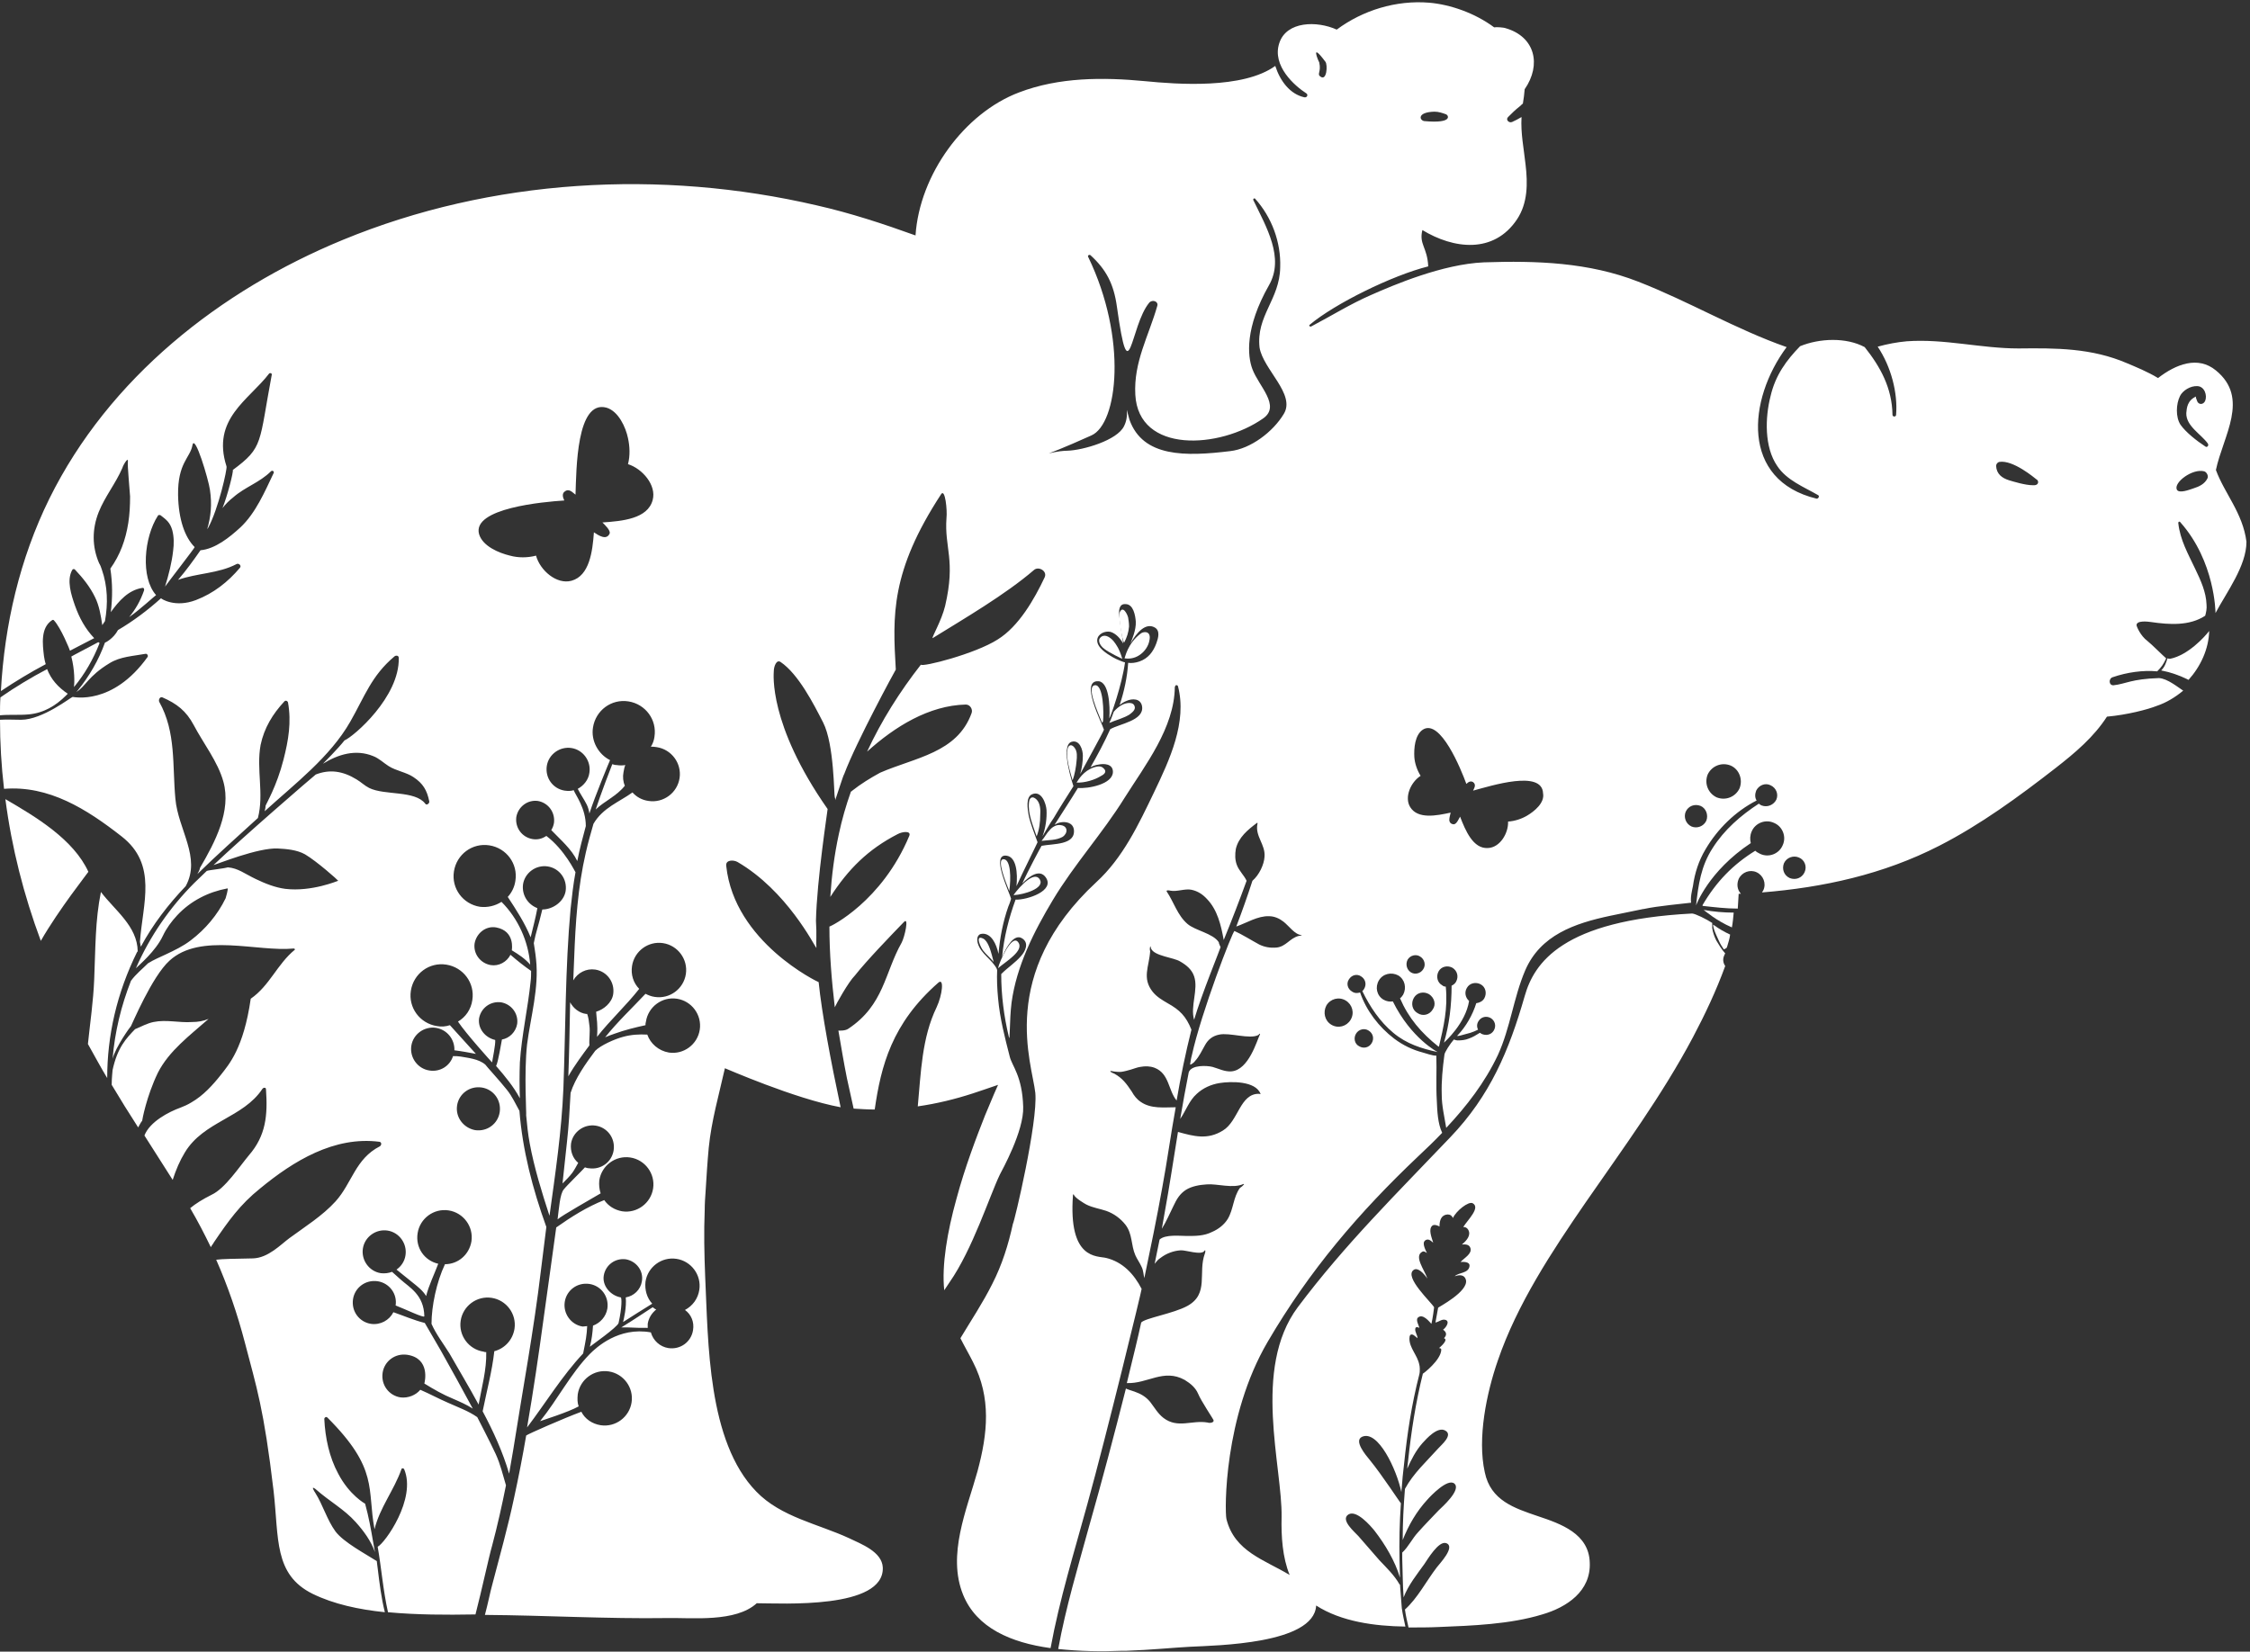 <?xml version="1.0" encoding="UTF-8" standalone="no"?><svg xmlns="http://www.w3.org/2000/svg" xmlns:xlink="http://www.w3.org/1999/xlink" fill="#000000" height="368.3" preserveAspectRatio="xMidYMid meet" version="1" viewBox="0.0 -0.4 501.6 368.3" width="501.6" zoomAndPan="magnify"><rect x="0.0" y="-0.4" width="501.6" height="368.3" fill="#333333" stroke="none"/><g fill="#ffffff" id="change1_1"><path d="M219.2,208.9c-2-1-0.5,2.1,0,2.7c0.7,0.9,1.6,1.6,2.3,2.5c-0.1-0.6-0.3-1.1-0.4-1.6 C220.8,211.4,220.2,209.4,219.2,208.9z" fill="inherit"/><path d="M22.2,143c-0.1-0.1-0.2-0.2-0.3-0.2c-1.7,0.9-3.4,1.8-5.1,2.7c-0.3,0.2-0.6,0.3-0.9,0.5 c0.8,3.1,0.7,5.8,0.6,6.8C18.9,149.9,20.8,146.6,22.2,143z" fill="inherit"/><path d="M139.4,170.2c-0.6,0.1-1.3,0.1-1.9,0c-0.4,0-0.7-0.1-1-0.2c-0.1,0.2-2.7,7-3.7,10.1 c2-1.9,4.7-3,6.5-5.3c-0.4-0.9-0.5-2-0.3-3C139.1,171.2,139.2,170.7,139.4,170.2z" fill="inherit"/><path d="M131.4,228.3c-0.1-0.9-0.2-1.8-0.5-2.6c-0.1,0-0.1,0-0.2,0c-1.6-0.2-2.9-1.3-3.6-2.6 c-0.1,5.5-0.2,11-0.4,16.5c1.4-2.5,3.3-5,4.7-6.9v0C131.3,231.1,131.6,229.7,131.4,228.3z" fill="inherit"/><path d="M144.4,295.7c0-0.3,0-0.6,0-0.9c0.2-1.3,0.9-2.4,1.9-3.2c-0.3-0.1-0.5-0.3-0.8-0.5 c-1.5,1-3.1,2-4.6,3c-0.8,0.5-1.6,1-2.4,1.5c0.5,0,1,0,1.5,0C141.7,295.7,143.1,295.7,144.4,295.7z" fill="inherit"/><path d="M386.1,206.4c0.2-1.1,0.3-2.2,0.4-3.3c-2.2,0-4.5-0.2-6.7-0.6C380.1,202.7,382.6,204.9,386.1,206.4z" fill="inherit"/><path d="M381.9,205.8c0,0.3,0.1,0.6,0.2,1c0.3,0.9,0.7,1.7,1.1,2.6c0.3,0.7,0.7,1.3,1.1,1.9 c0.2-0.1,0.4-0.2,0.6-0.3c0-0.1,0-0.1,0.1-0.2c0.3-1,0.6-1.9,0.7-2.8c-1.3-0.6-2.5-1.3-3.6-2.1C382.1,205.9,382,205.8,381.9,205.8z" fill="inherit"/><path d="M6.4,158.9c3.3-0.3,6-1.9,8.3-4.2c0.1-0.1,0.3-0.3,0.4-0.4c-2.2-1.5-3.7-3.2-4.6-5.5 c-3.6,1.9-7.1,4-10.4,6.3c-0.1,1.3-0.1,2.6-0.1,4C2.1,158.9,4.3,159.1,6.4,158.9z" fill="inherit"/><path d="M1.2,177.8c1.4,10.8,4.1,21.4,7.9,31.6c4-7,10.6-15.3,10.6-15.4C16.4,186.8,8.1,181.8,1.2,177.8z" fill="inherit"/><path d="M46.5,226.8c-1.2,0.5-2.4,0.7-3.7,0.7c-2.9,0.2-5.7-0.6-8.6,0c-1.4,0.3-2.7,1-4.1,1.6 c-1.9,2-3.9,4-5,9.1c0,0.2-0.2,1.7-0.2,3.3c1.9,3.2,3.9,6.4,5.9,9.5c0.3-0.5,0.5-1,0.9-1.5c0-0.1,0.9-5.3,3.5-10.7 C37.7,233.9,42.3,230.5,46.5,226.8z" fill="inherit"/><path d="M30.7,211.7c-0.1-5.6-5.1-9.1-8.2-13.2c-1.3,6.4-1.2,12.5-1.5,19.5c-0.2,4.9-0.9,9.6-1.4,14.4 c1.4,2.5,2.8,5.1,4.3,7.6c0-9.4,2.1-18.9,6.7-28.2C30.8,211.8,30.7,211.8,30.7,211.7z" fill="inherit"/><path d="M226.9,209.6c-1.4-1.6-4.1,4.4-4.4,5.9c0,0,0,0,0,0C224.2,214,228.6,211.5,226.9,209.6z" fill="inherit"/><path d="M231.1,177.9c-0.9-0.9-1.6-0.5-1.7,0.6c-0.3,2.5,0.9,5.2,1.7,7.6c0.6-1.5,0.8-3.2,0.8-4.7 C232,180.2,231.9,178.7,231.1,177.9z" fill="inherit"/><path d="M231.8,195.7c-1.2-2-4.4,1.5-5.8,3.4c0,0,0,0.1,0,0.1C228.2,199.1,233,197.7,231.8,195.7z" fill="inherit"/><path d="M236.5,183.6c-0.9-0.2-1.9,0.4-2.4,1c-0.8,0.8-1.2,1.7-1.9,2.5c1.6-0.2,3.3-0.1,4.7-0.9 C238.1,185.4,238.1,183.8,236.5,183.6z" fill="inherit"/><path d="M245.2,141.9c-0.4,0.5-0.1,1.6,1,2.4c1,0.8,3.9,2.2,4,2.2c-0.7-2.3-1.3-3.1-2-4 C247.2,141.4,246,140.9,245.2,141.9z" fill="inherit"/><path d="M494,104.4c1.6-7.6,7.6-16,0-22.2c-4-3.3-8.9-1.4-12.9,1.7c-2.3-1.4-5-2.5-6.9-3.3 c-7.9-3.4-15.8-3.4-24.2-3.3c-8.4,0-16.5-2.2-24.9-1.6c-2.2,0.2-4.3,0.6-6.5,1.2c3,4.5,4.5,10.3,4.1,15.2c0,0.5-0.8,0.5-0.8,0 c-0.1-6-2.7-10.7-6.2-15.1c-4.1-2.2-10-2-14.4-0.2c-3,3.1-5.5,6.4-6.6,11.2c-1.2,4.7-1.4,11.3,1.5,15.5c2.1,3.2,6,4.7,9.1,6.5 c0.4,0.2,0.1,0.8-0.3,0.8c-17-4.1-15.4-22.1-6.7-33.8c-11.4-4-21.8-10.2-33.1-14.6c-11-4.3-22.6-4.7-34.4-4.3 c-9.2,0.4-20,5-25.2,7.3c-4.6,2-8.9,4.7-13.3,7c-0.3,0.1-0.6-0.2-0.3-0.4c5.6-4.7,18.4-11,26.4-13c-0.2-4.3-2.1-4.9-1.3-8.1 c6.9,4.2,15.9,5.4,21.1-2.4c2.4-3.6,2.4-8,1.9-12.2c-0.4-3.7-1.1-6.9-0.9-10.6c-0.7,0.4-1.4,0.8-2.1,1.1c-0.7,0.3-1.5-0.5-0.9-1.1 c0.8-0.8,1.6-1.6,2.5-2.3c0.3-0.2,0.5-0.5,0.8-0.7c0.2-1.1,0.3-2.1,0.4-3.2c3.8-5.5,2.3-11.7-4.2-13.6c-0.5-0.2-2.2-0.3-2.6-0.2 c-4.3-3.2-9.8-5.1-14.5-5.5c-7.4-0.6-14.8,1.7-20.6,6c-4.4-2-11.2-1.9-12.8,3c-1.7,5.1,3.5,9.6,6,11.2c0.5,0.3,0.2,1-0.4,0.9 c-3.2-0.7-5.4-3.6-6.5-7c-7.2,5.2-21.9,4.1-29,3.4c-9.4-0.9-19.2-0.9-28.1,2.5c-12.2,4.6-22.2,18.3-23.1,31.9 c-7.2-2.6-14.5-5-22-6.7c-34.8-8.1-72.5-6-105.7,7.7c-27.4,11.3-52.1,30.8-65.4,57.7C4.4,124.2,1,138.9,0.2,153.7 c3.3-2.2,6.6-4.2,10-6c-0.2-0.6-0.3-1.2-0.4-1.8c-0.3-2.6-0.8-6.3,1.8-8c0.1-0.1,0.3-0.1,0.4,0c1.6,1.7,3.6,6.7,3.6,6.8 c1.8-0.9,3.6-1.9,5.4-2.8c-2-2.1-3.3-4.5-4.3-7.3c-0.8-2.3-1.9-5.6-0.6-7.9c0.1-0.2,0.4-0.3,0.6-0.1c1.8,1.9,3.4,3.9,4.5,6.2 c0.9,1.8,1.3,4.1,1.6,6.2c0,0,0,0,0,0c0.2-0.3,0.4-0.6,0.6-0.9c0.7-3.9,0.6-7.8-0.7-11.5c-0.1-0.4-0.4-1.1-0.6-1.4 c-1.6-3.7-1.6-7.6-0.1-11.4c1.4-3.5,3.8-6.4,5.3-9.9c0.1-0.5,1.4-2.7,1.2-1.3c-0.1,0.8,0.4,6.1,0.5,7.7c0,2-0.1,4-0.4,5.9 c-0.6,3.8-1.8,7.1-4,10.2c0.5,3.2,0.5,6.5,0.1,9.7c1.8-2.5,3.9-4.9,7-5.4c0.4-0.1,0.5,0.3,0.4,0.6c-0.8,2.3-1.9,4.2-3.3,5.9 c2.2-1.5,5.9-4.9,6-4.9c-3.5-3.9-2.7-12.9,0.4-17.7c0.1-0.2,0.4-0.2,0.6-0.1c1.3,1,2.1,1.6,2.6,3.3c0.4,1.5,0.4,3.1,0.2,4.6 c-0.3,2.7-1,5.4-1.8,8c0.4-0.6,6.6-8.6,6.6-8.8c-2.2-2.2-3.6-6.2-3.7-11.6c-0.1-7.2,2.7-8.3,3.2-11.1c0.5-2.8,3.6,7.7,3.9,9.9 c0.5,3.3,0.2,6-0.6,8.8c0.1-0.1,0.1-0.2,0.2-0.3c2.3-4.2,4.3-13.2,4.1-13.7c-3.4-10.6,5-14.8,9.5-20.7c0.2-0.2,0.6-0.1,0.6,0.2 c-2.9,15.4-1.8,16.2-8.7,21.3c0.2,0.3-1.2,5.8-2.3,8.5c0.7-0.9,1.5-1.7,2.4-2.4c2.6-2.3,5.9-3.3,8.4-5.8c0.3-0.3,0.8,0,0.6,0.4 c-2,4.2-4,8.9-7.4,12.1c-2.4,2.2-5.6,4.8-8.9,5.1c-1.6,2.3-3.2,4.5-5,6.6c4.2-1.5,9-1.4,13-3.5c0.5-0.3,1.2,0.3,0.8,0.8 c-2.7,3.2-5.9,5.7-9.8,7.2c-4.7,1.8-7.8-0.3-7.8-0.4c-3,2.7-6.2,5.1-9.6,7.1c-1,1.9-2.8,2.8-2.9,2.8c-1.4,3.9-3.5,7.5-6.1,10.7 c-0.1,0.1-0.2,0.2-0.3,0.3c2-1.1,2.6-3.5,7.4-6.4c2.4-1.5,5.3-1.6,8-2.1c0.4-0.1,0.7,0.4,0.5,0.7C25.1,157,16.4,155,16.2,155 c-0.3,0-6.7,5.1-11.5,5.1c-1.6,0-3.1-0.1-4.7,0c0,5.1,0.3,10.3,0.9,15.4c10-0.8,18.4,4.5,26.2,10.6c8.1,6.3,4.7,15,4.1,23.5 c0.1,0.4,0.1,0.8,0.2,1.1c2.7-5,6.1-9.4,10-13.5c3.5-6.4-1.7-12.6-2.3-19.5c-0.7-7.4,0.2-14.8-3.6-21.6c-0.2-0.4,0.1-1.2,0.7-1 c3.2,1.4,5.3,3,7,6.2c2.1,4,5.4,8.2,6.6,12.6c1.8,6.5-1.8,13.4-5.2,19.2c-0.1,0.5-0.3,0.9-0.6,1.4c4.4-4.3,9-8.4,13.5-12.5 c1.4-5.4-0.4-10.9,0.6-16.3c0.8-3.8,2.7-6.9,5.3-9.7c0.3-0.3,0.7-0.1,0.8,0.2c0.8,4.4,0.1,8.5-1,12.8c-1.5,5.9-3.9,9.9-4,10.3 c0,0.4-0.1,0.8-0.2,1.2c6.7-6.1,14.6-12.1,19.1-20c3.2-5.6,4.7-10.2,9.8-14.5c0.3-0.3,1-0.3,1,0.3c0.2,8.7-10,17.5-12.1,18.4 c-1.4,1.8-4.8,5.2-4.8,5.2c3.4-2.1,7.3-3.3,11.2-1.7c1.3,0.5,2.3,1.5,3.4,2.2c1.7,1.1,4,1.4,5.6,2.5c2.1,1.4,3,2.9,3.5,5.4 c0.1,0.4-0.6,1-0.9,0.5c-2.3-3-9.1-1.8-12.5-3.5c-1-0.5-1.8-1.3-2.8-1.9c-3.1-1.9-6-2.3-9.1-1.1c-0.9,0.7-16.3,14-22.8,20.2 c0.8-0.2,9.9-3.9,14.3-3.7c2,0.1,4.3,0.3,6.1,1.3c2.7,1.6,7.4,5.8,7.4,5.9c-0.1,0-5.9,2.5-11.8,1.8c-2.3-0.3-4.5-1.2-6.6-2.2 c-2.5-1.2-3.9-2.4-6.2-2.6c-1,0.3-4.2,0.6-4.7,0.8c-0.9,0.9-1.9,1.8-2.8,2.7c-5.4,5.4-9.9,11.9-13,19c0.7-0.7,4.4-3.8,6-7.2 c0.8-1.7,1.9-3.2,3.2-4.6c3-3.2,6.9-5.2,11.2-6c0.3-0.1-0.4,2.2-0.4,2.2c-1.8,3.7-4.5,6.9-7.8,9.4c-1.7,1.3-3.6,2.2-5.5,3.1 c-1.5,0.7-2.7,1.2-4,2c-1.3,1.3-2.7,2.4-3.8,3.9c-2.2,5.6-3.6,11.4-4.1,17.4c0.7-2.7,3.9-7.1,4.1-7.3c0.2-0.3,4.7-11.1,8.6-14.6 c6.9-6.3,19.6-1.9,27.7-2.7c0,0,0.4,0.1,0.2,0.3c-3.9,3.2-5.6,8-9.8,10.9c-1.6,11.1-4.9,14.7-6.6,16.9c-1.9,2.4-4,4.7-6.6,6.2 c-0.8,0.5-1.7,0.9-2.5,1.2c-2.5,0.9-6.8,3.1-8,6.2c2.1,3.3,4.2,6.6,6.3,9.9c0.7-2.2,1.6-4.3,2.7-6.1c4.2-7,13-7.7,17.3-14.2 c0.2-0.3,0.8-0.4,0.8,0.1c0.4,5.8,0,10.3-3.8,14.7c-2.1,2.5-5.3,7.4-8.3,8.8c-2,1-3.6,2-4.8,3c1.7,2.9,3.2,5.8,4.6,8.7 c0.2-0.4,0.5-0.7,0.7-1.1c3.2-4.7,5.8-8.4,10.3-12c7.4-6.1,16.5-11.7,26.6-10.4c0.5,0.1,0.5,0.7,0.1,1c-5.5,2.8-6.2,8.2-9.9,12.3 c-2.9,3.2-6.9,5.7-10.3,8.2c-1.9,1.4-4.7,4.4-8.1,4.5c-4.4,0.1-6.7,0.1-8.2,0.3c2.6,5.9,4.7,12,6.4,18.5c2.6,10,4.2,14.5,6.4,33.1 c1.2,10.5,0,18.6,8.7,22.9c4.7,2.3,10.3,3.5,16.1,4.1c-0.8-3.2-1.2-6.5-1.6-9.8c-0.1-0.5-0.1-1-0.2-1.6c-2.5-1.6-7.4-4.2-9.2-6.6 c-1.9-2.6-2.8-5.9-4.5-8.6c-0.2-0.3-1.1-1.7,0-0.9c3.3,2.9,6.4,4.5,9,7.4c1.8,2,3.4,4.2,4.3,6.7c-0.1-0.5-0.4-2.1-0.4-2.2 c-0.5-2.9-1-5.7-1.8-8.6c0,0-3.5-1.9-6-6.7c-2-3.7-2.9-8-3.1-12.2c0-0.3,0.4-0.6,0.7-0.3c11.5,11.5,8.8,15.9,10.5,24.9 c1.1-4.7,4.4-8.8,6-13.4c0.1-0.3,0.5-0.2,0.6,0c2.8,6.6-4.3,16.5-5.9,17.3c0.8,4.5,1.2,9.7,2.3,14.6c6.5,0.6,13.2,0.6,18.9,0.5h0.6 c1.4-5.4,3-12.9,3.7-15.3c1.2-4.5,2.2-9,3.1-13.5c-0.7-2.3-1.2-4.6-2.3-7c-1.2-2.6-4-8-4.1-8.2c-2-1.4-4.3-2.2-6.5-3.2 c-2.1-0.9-4.1-2-6.2-2.9c-1,1.2-2.7,1.9-4.4,1.7c-2.6-0.4-4.4-2.8-4-5.5c0.4-2.6,2.8-4.4,5.5-4c5.2,0.8,3.9,6.1,3.8,6.4 c2.1,1.3,4.2,2.5,6.4,3.4c1.6,0.7,3,1.3,4.4,2.2c-2.3-4.3-4.7-8.6-7.1-12.9c-1.1-1.9-3.5-6-3.6-6.2c-2.4-0.6-4.7-1.6-7-2.4 c-0.9,1.8-2.9,2.9-5,2.6c-2.6-0.4-4.4-2.8-4-5.5c0.4-2.6,2.8-4.4,5.5-4c2.6,0.4,4.4,2.8,4,5.4c2.1,0.8,6.4,2.9,6.4,2.4 c-0.1-4.8-3.3-6.4-5.3-8.2c-0.7-0.6-1.3-1.2-1.9-1.7c-0.8,0.3-1.6,0.4-2.5,0.3c-2.6-0.4-4.4-2.9-4-5.5c0.4-2.6,2.9-4.4,5.5-4 c2.6,0.4,4.4,2.9,4,5.5c-0.2,1.4-1,2.5-2,3.2c1.2,1,2.4,1.9,3.6,2.9c1,0.8,2.3,1.8,3,3c0.6-2.4,1.8-4.8,2.7-7.2 c-3.1-0.7-5.1-3.6-4.6-6.8c0.5-3.3,3.6-5.6,6.9-5.1c3.3,0.5,5.6,3.6,5.1,6.9c-0.5,3-3,5.1-5.9,5.1c-1.9,4-3,9.4-3,13.3 c1,2.3,2.7,4.5,4,6.6c2.1,3.7,4.4,7.5,6.5,11.4c0.7-3.9,1.8-7.8,1.7-11.7c-0.2,0-0.4,0-0.6-0.1c-3.3-0.5-5.6-3.6-5.1-6.9 c0.5-3.3,3.6-5.6,6.9-5.1c3.3,0.5,5.6,3.6,5.1,6.9c-0.4,2.5-2.2,4.4-4.5,5c-0.5,4.5-1.7,8.9-2.6,13.4c2.4,4.5,4.5,9.1,5.9,13.9 c0.3-1.7,0.6-3.5,0.9-5.2c2.1-13.4,4.6-26.7,6.2-40.2c0.4-3.2,0.8-6.4,1.2-9.6c-3.1-8.6-5.3-17.1-6-25.9c-0.9-1.6-1.6-3.2-2.8-4.7 c-1.5-1.9-4.8-5.5-4.8-5.6c-1.5-1.3-3.9-1.5-5.5-1.8c-0.6-0.1-1.1-0.1-1.7-0.1c-0.7,2.2-2.9,3.6-5.3,3.2c-2.6-0.4-4.4-2.9-4-5.5 c0.4-2.6,2.9-4.4,5.5-4c2.5,0.4,4.2,2.6,4.1,5c1.6,0.2,3.2,0.5,4.8,0.8c-1.9-2.1-3.9-4.3-5.8-6.4c-0.9,0.3-1.9,0.4-2.9,0.2 c-3.8-0.6-6.4-4.1-5.8-7.9c0.6-3.8,4.1-6.4,7.9-5.8c3.8,0.6,6.4,4.1,5.8,7.9c-0.3,2.1-1.5,3.8-3.2,4.8c1.8,2.7,7.4,8.9,7.6,9.1 c0.1-0.7,0.8-4,0.7-5c-2.2-0.5-3.9-2.5-3.6-4.8c0.4-2.3,2.5-3.9,4.9-3.6c2.3,0.4,3.9,2.5,3.6,4.8c-0.3,1.8-1.7,3.2-3.4,3.5 c-0.2,0.9-0.8,4.9-1.3,5.9c2,2.3,3.9,4.6,5.3,7.2c-0.1-2.6-0.1-5.3,0-8c0.4-6.1,1.8-12.1,2.4-18.1c0.1-0.8,0.1-1.6,0.1-2.3 c-1.6-1.1-3.1-2.3-4.6-3.6c-0.8,1.6-2.6,2.6-4.4,2.3c-2.3-0.4-3.9-2.5-3.6-4.8c0.4-2.3,2.5-4,4.8-3.6c4.3,0.8,3.5,5,3.5,5.1 c1.5,0.9,3,1.9,4.1,3.2c-0.4-5.2-2.7-10.3-6.4-14c-1.4,0.9-3.1,1.3-4.8,1.1c-3.8-0.6-6.4-4.1-5.8-7.9c0.6-3.8,4.1-6.4,7.9-5.8 c3.8,0.6,6.4,4.1,5.8,7.9c-0.2,1.4-0.8,2.6-1.7,3.6c1.9,2.9,3.8,5.8,5.1,9c0.5-2.1,1.1-4.3,1.5-6.5c-2.1-0.8-3.5-2.9-3.2-5.3 c0.4-2.6,2.9-4.4,5.5-4c2.6,0.4,4.4,2.8,4,5.5c-0.4,2.4-2.9,4.1-5.2,4.1c-1,4.2-1.4,4.9-1.9,7.5c0,0.1,0.4,2.4,0.5,3.6 c0.7,6.4-1.2,12.8-2,19c-0.7,6.4-0.1,15.7-0.2,15.8c0.2,2.1,0.4,4.2,0.8,6.3c1,5.4,2.7,10.9,4.4,16.1c1.3-9.4,2.7-18.8,3.1-28.4 c0.5-13.3,0.4-26.8,1.6-40c0.3-2.8,0.6-5.5,1.1-8.2c-0.1-0.1-2.4-5-6.5-8.1c-0.9,0.6-1.9,0.9-3.1,0.7c-2.3-0.4-3.9-2.5-3.6-4.9 c0.4-2.3,2.5-3.9,4.8-3.6c2.3,0.4,3.9,2.5,3.6,4.9c-0.1,0.6-0.3,1.1-0.6,1.6c2.1,2.2,4.5,4.2,5.8,6.9c0.5-2.6,1.2-5.2,1.9-7.8 c0-4-2.3-6.9-2.7-8c-0.6,0.2-1.3,0.2-2,0.1c-2.6-0.4-4.4-2.8-4-5.5c0.4-2.6,2.9-4.4,5.5-4c2.6,0.4,4.4,2.9,4,5.5 c-0.2,1.6-1.3,2.9-2.6,3.6c0.6,1.2,1.4,2.3,2,3.5c0.3,0.6,0.5,1.3,0.6,2c1.2-3.8,4.5-11.7,4.6-11.9c-2.6-1.3-4.3-4.3-3.8-7.3 c0.6-3.8,4.1-6.4,7.9-5.8c3.8,0.6,6.4,4.1,5.8,7.9c-0.1,0.8-0.4,1.6-0.8,2.2c0.4,0,0.8,0,1.3,0.1c3.3,0.5,5.6,3.6,5.1,6.9 c-0.5,3.3-3.6,5.6-6.9,5.1c-1.5-0.2-2.7-0.9-3.6-1.9c-2.9,2.1-6.6,3.4-8.7,7c-0.6,2.1-1.2,4.2-1.7,6.4c-1.8,7.8-2.3,15.6-2.6,23.6 c-0.1,1.6-0.1,3.3-0.2,4.9c1-1.7,2.9-2.7,4.9-2.4c2.6,0.4,4.4,2.8,4,5.5c-0.3,1.9-2.1,3.4-3.8,3.9c0.1,1.8,0.4,2.6,0.2,5.6 c2.9-3.7,6.5-7,9.4-10.7c-1.3-1.3-1.9-3.2-1.6-5.1c0.5-3.3,3.6-5.6,6.9-5.1c3.3,0.5,5.6,3.6,5.1,6.9c-0.5,3.3-3.6,5.6-6.9,5.1 c-0.8-0.1-1.5-0.4-2.1-0.7c-3,3.2-6.2,6.2-9,9.7c0.7-0.3,1.5-0.6,2.1-0.8c2.2-0.8,4.6-1.4,6.9-1.9c0-0.3,0-0.5,0.1-0.8 c0.5-3.3,3.6-5.6,6.9-5.1c3.3,0.5,5.6,3.6,5.1,6.9c-0.5,3.3-3.6,5.6-6.9,5.1c-2.3-0.4-4.1-2-4.8-4c-1.8-0.1-3.6,0-5.4,0.5 c-1.9,0.5-5,1.9-6.2,3.1c-2.1,2.8-4.5,6.2-5.5,9.4c-0.2,3.7-0.4,7.3-0.8,10.9c-0.3,3.1-0.7,6.2-1,9.3c0.8-0.8,1.6-1.6,2.2-2.4 c0.5-0.7,0.9-1.5,1.3-2.2c-1.2-1-1.8-2.6-1.6-4.3c0.4-2.6,2.9-4.4,5.5-4c2.6,0.4,4.4,2.8,4,5.5c-0.4,2.6-2.8,4.4-5.5,4 c-0.3,0-0.6-0.1-0.9-0.2c-0.7,0.8-4.1,4.1-4.7,4.9c-0.9,1-1.1,4.5-1.4,6.7c1-0.9,7.6-4.6,9.6-5.8c-0.3-0.9-0.4-1.9-0.3-2.9 c0.5-3.3,3.6-5.6,6.9-5.1c3.3,0.5,5.6,3.6,5.1,6.9c-0.5,3.3-3.6,5.6-6.9,5.1c-1.7-0.3-3.1-1.2-4-2.5c-3.8,1.5-7.3,3.7-10.7,6.1 c-0.9,6.8-1.9,13.5-2.8,20.2c-1.1,8.1-2.3,16.3-3.7,24.4c4.1-5.4,7.8-11.5,12.5-16.5c0.6-3,0.8-4,0.9-6.1c-0.2,0-0.8,0.1-1,0.1 c-2.6-0.4-4.4-2.9-4-5.5c0.4-2.6,2.8-4.4,5.5-4c2.6,0.4,4.4,2.8,4,5.5c-0.3,1.8-1.6,3.2-3.2,3.8c-0.1,1.6-0.3,3.2-0.7,4.7 c0.2-0.2,6.2-4.4,6.4-5.3c0.8-3.6,0.7-5.6,0.5-5.7c-2.3-0.4-4.2-2.6-3.8-4.9c0.4-2.3,2.5-3.9,4.9-3.6c2.3,0.4,4,2.5,3.6,4.9 c-0.3,1.9-1.8,3.3-3.6,3.6c0.2,2.2-0.4,4.7-0.6,5.5c0.9-0.6,5.2-3.3,6.5-4.1c-1.2-1.3-1.7-3.1-1.5-4.9c0.5-3.3,3.6-5.6,6.9-5.1 s5.6,3.6,5.1,6.9c-0.3,2-1.5,3.6-3.2,4.5c1.4,1,2.1,2.7,1.8,4.5c-0.4,2.6-2.8,4.4-5.5,4c-1.9-0.3-3.4-1.7-3.9-3.5 c-7.2-1.3-12.2,3.4-13.6,4.8c-4.3,4.4-7.2,10.2-11.1,15c0.5-0.2,6.3-2,8.6-3.3c-0.3-0.8-0.3-1.7-0.2-2.7c0.5-3.3,3.6-5.6,6.9-5.1 c3.3,0.5,5.6,3.6,5.1,6.9c-0.5,3.3-3.6,5.6-6.9,5.1c-1.9-0.3-3.5-1.4-4.3-3c-3.8,1.4-12,5-12.3,5.3c-0.8,4.7-1.7,9.3-2.7,13.9 c-1.4,6.6-3.2,13-4.9,19.5c-0.4,1.4-0.9,4-1.6,6.6c13.6,0.1,27.1,0.9,40.7,0.7c5.5-0.1,15.2,1,19.9-3.3c0.1,0,0.1,0,0.1,0 c5.3,0,28.4,1.4,28-8c-0.2-3.5-4.8-5.2-7.5-6.5c-6.9-3.2-15.2-4.7-20.7-10.4c-10.9-11.2-10.7-33.3-11.4-48c-0.2-5-0.3-9.9-0.1-14.8 c0-1.4,0.1-2.8,0.2-4.2c0.2-3.2,0.4-6.5,0.7-9.7c0.6-6,2.3-11.9,3.6-17.7c0.1,0,15.5,6.8,25.8,8.7c-2.2-10.3-4.2-21-4.9-27.9 c-0.1,0-18.8-8.9-20.6-25.9c-0.2-1.4,1.6-1.4,2.5-0.9c11,6.4,17.1,18.6,17.6,19.2c-0.1-1.6,0.1-2.8-0.1-6.1 c0.2-9.1,2.6-24.6,2.6-24.9c-13.3-19-12-30.3-12-30.7c0-1.1,0.6-2.7,1.5-2.1c4,2.7,7.4,9.4,9.5,13.5c2.5,4.9,2.4,16.3,2.6,16.7 c0.1,0.2,0.1,0.4,0.1,0.6c0.4-1.1,1.8-5.6,2-5.8c2.7-7.2,11.3-23,11.5-23.3c-0.7-12-1.2-21.8,10.1-39.1c0.9-1.4,1.4,3.6,1.2,5.3 c-0.5,6.7,2.1,9.3-0.3,19.6c-0.8,3.3-3,7-2.8,7.2c7.1-4.4,16.2-9.7,22.6-15.2c1-0.9,3,0.2,2.4,1.6c-2.3,4.9-5.8,11-10.5,13.9 c-5,3.2-16.8,6.2-17.1,5.6c-4.7,6-8.8,12.5-12,19.4c6.2-5.6,13.8-10.3,22-10.5c1,0,1.6,1.1,1.3,1.9c-3.2,8.9-12.6,9.9-20.4,13.3 c-2.2,1.2-4.3,2.5-6.2,4c-0.1,0.1-0.2,0.2-0.3,0.2c-1.1,3.1-2,6.2-2.7,9.5c-1,4.6-1.6,9.3-1.9,14c4-6.2,8.4-10.6,15-14 c1.1-0.6,3.1-0.8,2.6,0.4c-6.1,14.6-17.5,20.2-17.8,20.2c0,6,0.5,12,1.2,18c0.3-0.7,3-5.6,4.5-7.1c2.6-3.3,7.9-8.8,10.9-11.9 c1.2-1.3,0.2,3.3-0.5,4.6c-3.8,6.7-3.9,13.9-11.9,19.2c-0.7,0.5-2.1,0.4-2.2,0.4c0.6,3.5,1.2,7.1,1.9,10.6c0.5,2.3,1,4.6,1.5,6.8 c0,0,0,0,0,0c1.6,0.1,3.2,0.2,4.7,0.2c1.4-9.7,3.8-19.2,14.2-28.3c1.3-1.1,0.9,2.7-0.4,5.5c-3.3,6.8-3.5,14.6-4.2,22.1 c4.2-0.6,8.3-1.6,12.3-2.9c0.4-0.1,4.7-1.6,5.6-1.9c-0.1,0.2-1.3,2.9-2.9,6.8c0,0,0,0,0,0c-1.9,4.8-4.5,11.6-6.4,18.7 c-2,7.2-3.3,14.7-2.7,20.3c0.4-0.6,0.8-1.2,1.2-1.8c5.1-7.3,8.9-19.2,11.2-24c0.4-0.8,5.4-9.7,5.2-15.1c-0.2-6.9-2.5-9.1-3-11.2 c-1.1-4.3-2.2-8.5-2.6-13c-0.2-2.1-0.3-4.3-0.2-6.4c-0.1,0-0.1-0.1-0.1-0.2v0c-1.1-2.1-3.5-3.3-4.2-5.6c-0.3-1-0.2-2.2,1.1-2.2 c1.9,0,3,2.2,3.5,4.5c0.3-3.6,1-7.2,2.2-10.6c0.2-0.4,0.6-1.6,0.6-1.7c-0.4-1.5-4.6-10.1-1-9.6c2.2,0.3,2.5,3.9,2.2,6.8 c1.4-3.1,4.7-9.7,4.7-9.8c-0.7-2-1.6-4.1-2-6.1c-0.2-1.2-0.7-4,0.8-4.6c2.1-0.9,3.1,2.1,3.2,3.5c0.1,1.9-0.2,4-0.9,5.9 c0.8-1.4,1.6-2.8,2.5-4.1c1.4-2.4,2.9-4.7,4.4-7.1c0,0-3.1-9.1-0.4-9.9c1.8-0.5,2.5,1.8,2.5,3.1c0,1.3-0.2,2.8-0.6,4.1 c0.3-0.6,5.3-9.6,5.3-9.9c-0.4-1.4-5.5-11.1-1.2-10.8c2.3,0.2,2.6,5.4,2.4,8.3c0.3-0.4,2.8-7.4,3.5-12.5c-0.2,0-2-0.7-2.8-1.2 c-1.2-0.7-3.5-2.1-3.4-3.8c0.1-1.4,1.8-2.1,3-1.8c1.2,0.4,2.1,1.4,2.8,2.6c-0.3-2.1-0.7-4.3-0.9-6.4c-0.1-1,0-2.5,1.4-2.4 c1.8,0,2.2,2.6,2.3,3.9c0.1,1.9-0.9,4.1-1.2,4.9c1.4-2.5,3.4-4.7,5.4-3.6c1.3,0.7,0.8,2.4,0.4,3.5c-0.7,1.9-1.8,3.4-3.8,4.1 c-0.9,0.3-1.7,0.4-2.5,0.3c-0.2,3.2-0.9,6.4-1.9,9.4c0.5-0.4,1-0.7,1.5-0.9c1.3-0.6,3.2-0.6,3.5,1.2c0.5,3.2-5.1,3.9-7.1,5.1 c-1.3,2.9-2.8,5.7-4.4,8.5c0.5-0.3,1.1-0.5,1.7-0.6c1.3-0.3,3.3-0.2,3.3,1.6c0,2.8-5.6,3.8-7.8,3.6c-1.7,2.8-3.5,5.5-5.2,8.2 c0.4-0.2,0.7-0.4,1.2-0.5c1.4-0.3,2.9,0.1,3.1,1.6c0.4,3.5-4.7,3.1-7.2,3.6c-0.1,0.1-3.1,5.7-4.3,8.4c1.7-1.8,3.9-3.2,5.2-1.4 c2.2,3-4.1,5.1-6.7,5c-1.5,4.1-2.6,8.4-3,12.8c1-2.4,2.7-5.2,4.4-4.2c1.7,1,0.8,2.9-0.2,4c-1.3,1.5-2.9,2.5-4.3,3.9 c0,0-0.1,0.1-0.1,0.1c0,4.7,0.6,9.4,1.7,14c0.3,1.4,0.1-3.6,0.6-7.6c1.1-8.2,5-15.9,9.2-22.9c4.8-8,11.1-14.9,16-22.8 c4.6-7.3,11.1-15.6,11.2-24.7c0-0.1,0.1-0.2,0.1-0.2c0-0.3,0.5-0.3,0.6,0c2.1,8-1.9,16.5-5.3,23.6c-3.5,7.3-7,14.7-12.9,20.1 c-22.1,20.5-14.3,40.4-13.6,47c0.6,6.5-4.7,28.9-5,29.2c-1,4.6-2.4,9.1-4.6,13.4c-2.1,4.2-4.7,8.1-7.1,12.1 c0.9,1.8,1.9,3.5,2.8,5.3c4.1,8,3.3,15.9,1,24.4c-2.4,8.6-6.8,18.6-3.2,27.5c3,7.4,10.7,10.7,19.5,11.9c2-10.9,5.3-21.5,8.2-32.1 c4.4-15.9,12.1-47.6,12.1-48c-1.7-3.3-4.2-6-7.9-6.9c-2-0.5-8.5,0.5-7.4-14.1c0-0.1,0.1-0.1,0.2,0c0.2,0.7,2.4,2,2.8,2.2 c1.4,0.7,2.9,0.9,4.4,1.4c1.7,0.6,3.2,1.7,4.3,3.1c1.6,2.1,1.2,4.5,2.2,6.8c0.4,0.9,1,1.7,1.4,2.6c0.4,0.8,0.4,1.7,0.6,2.5 c1.4-6.7,2.8-13.5,4-20.2c1.1-5.9,1.9-11.9,3-17.9c-2.6,0-5.5,0.4-7.8-1.2c-0.9-0.6-1.5-1.4-2-2.3c-1.2-1.8-2.1-3-3.9-4 c-0.3-0.1-0.5-0.2-0.8-0.4c-0.1,0-0.1-0.1,0-0.2c0,0,1.4,0.3,2.4,0.2c0.7-0.1,1.4-0.3,2.1-0.5c0.7-0.2,1.4-0.5,2.1-0.6 c1.1-0.2,2.1-0.2,3.2,0.2c3.3,1.3,3,5,4.9,7.3c0.9-5.3,2-10.6,3.3-15.8c0,0,0,0,0,0c-1.2-3-2.6-4.4-5.3-5.9 c-1.2-0.7-2.4-1.4-3.3-2.5c-2.5-3.1-0.8-5.7-0.6-9.1c-0.1-0.3-0.1-0.6,0-1c0-0.1,0.1-0.1,0.1,0c0,0.1,0.1,0.4,0.1,0.4 c0.7,1.7,5.1,2,6.5,2.9c1.4,0.8,2.6,1.8,3.1,3.3c1,2.9-0.9,6.7,0,9.7c1.6-5.5,5.9-16,5.9-16.2c-0.1-0.3-0.4-0.8-0.4-1.1 c-1.3-2-5.3-2.6-7-4.1c-2.2-1.9-3-4.8-4.6-7.2c-0.1-0.1-0.1-0.4,0.8-0.2c1.4,0.3,3.3-0.5,4.7-0.2c1.4,0.3,2.5,1,3.5,2.1 c2.3,2.4,3.1,5.8,3.7,9.1c1.8-4.4,3.5-8.8,5.1-13.2c0,0,0,0,0,0c-0.6-1.3-1.7-2.2-2.2-3.6c-0.4-1.1-0.4-2.3-0.2-3.5 c0.6-2.6,2.7-4.3,4.7-5.8c0.1-0.1,0.2,0,0.1,0.3c-0.5,2.7,1.8,4.5,1.6,7.2c-0.1,1.8-1.2,4.1-2.7,5.4c-1.1,3.4-2.3,6.8-3.6,10.2 c2.3-0.8,4.8-2.4,7.3-2.3c1.2,0,2.3,0.5,3.2,1.2c1.2,0.9,2.6,3,4.1,3c0,0,0.1,0.1-0.7,0.2c-2,0.5-2.8,2.4-5,2.6 c-1.3,0.1-2.6-0.1-3.8-0.7c-1.5-0.8-3.9-2.3-5.5-3c-0.4,0-7.4,18.1-9.5,27.7c-0.2,0.7-0.3,1.4-0.4,2.1c0.1,0,0.2-0.1,0.3-0.1 c0.3-0.2,0.6-0.4,0.8-0.7c1-1.1,1.5-2.3,2.2-3.5c0.7-1.3,1.7-2.1,3.2-2.4c2.3-0.5,6.8,1.1,8.7,0.1c0.1-0.1,0.2-0.2,0.3-0.3 c0,0,0.1,0,0.1,0.1c-0.7,1.4-2.5,8-6.4,8.3c-1.5,0.1-2.8-0.6-4.2-1c-1.2-0.3-4.7-0.5-5.3,1.2c-0.7,3.5-1.3,6.9-1.9,10.4 c1.3-1.9,2-4.1,3.7-5.6c1.4-1.3,3.2-2.1,5.1-2.4c2.5-0.4,8-0.5,9.1,2.4c0,0.1,0,0.1-0.3,0c-4.3-0.1-4.6,6.1-8.1,8.2 c-3.4,2.1-6.4,1.3-10,0.3c-1,6.1-1.9,12.2-3,18.2c-0.2,1.1-0.4,2.3-0.6,3.4c1-1.6,1.7-3.3,2.6-5.1c0.7-1.5,1.4-2.7,2.8-3.6 c1.3-0.8,3-1.1,4.6-1.2c2.3-0.2,5.9,1,8.2-0.1c0.1,0,0.2,0.1,0.1,0.1c-0.3,0.4-0.6,0.6-0.9,0.8c-1.5,2.1-1.4,4.7-2.7,6.9 c-0.8,1.3-2.1,2.3-3.5,2.9c-1.8,0.9-3.6,0.9-5.6,0.9c-1.5,0-4.8-0.4-6.1,0.8l-1.1,5.4c0.4-0.5,0.8-1,1.3-1.3c1.3-1,2.9-1.6,4.5-1.7 c1-0.1,4.7,1.2,5.3,0.1c0.3-0.4,0.2,0.4,0.1,0.6c-1.6,4.3,1,9-3.9,11.7c-3.1,1.7-9.4,2.7-10.3,3.7c-0.8,3.7-1.7,7.3-2.6,11 c-0.2,0.8-0.4,1.6-0.6,2.5c4.6,0.2,8.2-3.3,12.9-0.7c1.3,0.8,2.4,1.7,3,3.1c0.6,1.5,3.4,5.7,3.4,5.8c0.3,0.6-0.8,0.8-1.3,0.6 c-3.5-0.6-6.6,1.4-9.8-1c-1.3-1-2-2.3-3-3.6c-1-1.2-2.1-1.8-3.5-2.3c-0.6-0.2-1.9-0.6-1.9-0.7c-2.6,10.3-5.3,20.5-8.2,30.7 c-2.5,9.1-5.2,18.1-6.9,27.4c4.7,0.5,9.5,0.6,14.2,0.4c0.3,0,0.6,0,1,0c5.5-0.2,10.5-0.7,14.2-0.9c5.9-0.3,27.5-0.6,28.1-9.1 c0,0,0-0.1,0-0.1c5.6,3.6,13,4.6,19.9,4.7c-0.3-1.4-0.6-2.7-0.8-4.1v0c0-0.2-0.3-3.7-0.4-5.2c0,0,0-0.1-0.1-0.1 c-1.2-2.1-2.9-3.7-4.5-5.4c-1.6-1.8-3.1-3.6-4.7-5.4c-0.7-0.8-4.1-3.6-2.2-4.8c1.8-1.1,4.9,2.5,5.8,3.6c2.4,3.1,4.6,6.8,5.7,10.5 c0-1.2-0.1-2.5-0.1-3.7c-0.1-4.3,0-8.6,0.3-12.9c-0.1,0-4.2-6.3-6.9-9.6c-1-1.2-3.6-4.3-1.8-5.2c3.6-1.7,7.8,7.4,8.8,12.3 c0-0.2,0.2-1.9,0.3-3.5c0.1-0.9,0.2-1.8,0.3-2.7c0.7-6.8,1.7-13.4,3.4-20c0.2-0.7,0.1-2,0-2.2c-0.4-2.1-2.2-3.7-2.2-5.8 c0-1.5,1-0.8,1.2-0.6c0.2,0.2,0.4,0.3,0.6,0.5c0-0.7-0.6-1.4-0.5-2.1c0.1-0.7,0.9-0.2,0.9-0.2c0-0.4-0.9-1.8-0.3-2.3 c1.1-1,2.6,1,3,1.4c0.3-1.2,0.6-3.6,0.6-3.7c-0.6-1.1-6.7-6.7-4.6-8.3c0.9-0.7,2.2,0.6,3.1,1.9c-0.6-1.9-3.1-5-1.1-6 c0.4-0.2,0.8,0.2,1,0.3c-0.5-1-1-2.2-0.5-2.7c0.8-0.8,1.6,0.2,1.9,0.4c-0.4-1.3-1.1-3-0.2-3.8c0.5-0.4,1.5,0.1,1.6,0.2 c0-1.4,0.4-2.6,1.8-2.7c0.6,0,1,0.3,1.2,0.8c0.7-1.6,3.5-3.8,4.4-3.3c1.8,1-1.1,3.7-2.1,5.3c0.4,0,0.8,0.1,1.1,0.6 c0.7,1.2-0.3,2.4-1.4,3.3c0.4,0,1.6-0.2,1.9,0.8c0.4,1.3-1.4,2.2-2.2,3.1c0.3,0,2.1-0.2,2,0.9c-0.2,1.7-2.5,1.4-3.3,2.3 c1-0.4,2.2-0.4,2.5,0.8c0.6,2.6-6.2,6.1-6.2,6.2c-0.2,1.1-0.4,2.2-0.6,3.3c0.9-0.2,1.4-0.8,2.2-0.6c1.1,0.3,0.2,1.7-0.5,2.2 c0.9,0.6,0.8,1.3,0.2,1.9h0c1,0.3-0.5,1.7-1.1,2.2c0.1,0,0.5,0,0.5,0.4c-0.1,2.3-4,5.3-4.1,5.3c-1.6,6.4-2.6,12.9-3.3,19.5 c-0.1,0.6-0.1,1.1-0.2,1.7c0.9-2,1.9-4,3.4-5.7c0.9-1,3.4-3.8,5.1-2.8c1.8,1-0.9,3.2-1.6,4c-2.6,2.9-5.5,5.5-7.4,9 c-0.3,3.8-0.5,7.6-0.5,11.4c1.3-3.3,3.1-6.4,5.5-9c0.7-0.8,4.5-4.8,6-3.6c1.7,1.4-2.9,5.4-3.5,6c-1.5,1.6-3.1,3.2-4.6,4.9 c-1.3,1.4-2.1,3.2-3.5,4.5c0,0.5,0,0.9,0,1.4c0.1,2.9,0.1,5.8,0.3,8.6c1-2.7,3.1-5.3,4.6-7.4c0.7-1,3.2-5.3,4.9-4.7 c2.2,0.8-1.6,4.7-2.1,5.4c-2.3,3-4.3,6.9-7.1,9.4c0,0,0,0,0,0c0.2,1.4,0.5,2.7,0.8,4c2.3,0,4.6,0,6.7-0.1 c7.5-0.3,15.9-0.6,23.1-2.8c5.5-1.6,10.9-5.2,10.6-11.6c-0.2-6.4-6.4-8.6-11.5-10.3c-5.3-1.8-10.6-3.5-11.9-9.8 c-1.7-7.6,0.4-17.7,2.9-24.9c4.3-12.6,12.1-24.4,19.6-35.3c8.3-12,17-23.8,23.9-36.8c2.7-5.1,5.2-10.4,7.2-15.9 c-0.5-0.7-0.6-1.6-0.2-2.4c0.1-0.2,0.1-0.3,0.2-0.4c-0.8-0.9-1.4-1.9-2-2.9c-0.4-0.8-0.8-1.9-0.9-2.8c0-0.4,0-0.7,0-1.1 c0,0,0,0,0,0c-1.2-0.8-3.8-2.1-4.5-2.1c-28.9,1.5-35.2,11-37.3,18.4c-3.5,12.2-7.7,22.2-16.6,31.5c-11.9,12.5-23.5,23.9-34,37.9 c-10.2,13.7-3.4,35.6-3.6,46.8c-0.1,4.3,0.2,9,1.8,12.9c-5.6-3.4-12.3-5.2-14.1-12.5c-0.4-1.8-0.6-22.8,9.2-39.5 c9.3-15.9,20.3-28.8,33.6-41.4c1.8-1.7,3.6-3.4,5.3-5.2c-1-2.1-1.1-4.9-1.2-7.2c-0.2-3.3,0-6.6-0.1-9.9v-0.1c-1,0-2.2-0.5-3-0.7 c-2.3-0.6-4.4-1.6-6.4-3.1c-3.4-2.6-6.2-6.2-7.6-10.3c-0.6,0.2-1.2,0.2-1.8-0.2c-1-0.6-1.3-1.8-0.7-2.7c0.6-1,1.8-1.3,2.7-0.7 c1,0.6,1.3,1.8,0.7,2.8c-0.1,0.2-0.2,0.3-0.4,0.5c1.7,3.5,3.9,6.8,6.9,9.3c3,2.5,6.3,3.5,9.9,4.3c0,0-5.9-3-10-11.3 c-0.7,0.1-1.4,0-2.1-0.4c-1.5-0.9-1.9-2.8-1-4.3c0.9-1.5,2.8-1.9,4.3-1.1c1.5,0.9,1.9,2.8,1.1,4.3c-0.2,0.3-0.4,0.6-0.7,0.8 c1.9,4.4,4.7,7.7,8.6,10.8c0,0,0,0,0.1-0.1c1-4.3,2-8.4,1.5-13.3c-0.3,0-0.6-0.1-0.8-0.3c-1.1-0.6-1.4-2-0.8-3.1 c0.6-1.1,2-1.4,3.1-0.8c1.1,0.7,1.4,2,0.8,3.1c-0.2,0.4-0.6,0.7-1,0.9c0,4.3-0.5,8.6-1.7,12.7c0.3-0.3,4.8-4.3,5.6-9.3 c-0.8-0.7-1.1-1.9-0.5-2.9c0.6-1.1,2-1.4,3.1-0.8c1.1,0.6,1.4,2,0.8,3.1c-0.4,0.7-1.1,1-1.8,1.1c-0.8,2.6-2.3,5.2-4.1,7.1 c0,0-0.1,0.1-0.2,0.2c0.3,0,0.5,0,0.8-0.1c0.7-0.2,1.5-0.4,2.2-0.6c0.6-0.2,1.1-0.4,1.7-0.7c-0.3-0.6-0.3-1.3,0.1-1.9 c0.6-1,1.8-1.2,2.7-0.7c1,0.6,1.3,1.8,0.7,2.8c-0.6,1-1.8,1.2-2.8,0.7c-0.1-0.1-0.2-0.2-0.3-0.2c-0.8,0.5-1.6,1-2.5,1.3 c-0.7,0.3-1.6,0.4-2.4,0.4c-0.3,0-0.6-0.1-0.9-0.2c0,0,0,0,0,0c-0.8,0.9-2.1,2.9-2.1,3.4c-0.4,3-0.7,5.9-0.6,8.9 c0,2.5,0.6,4.9,1,7.4c4.6-4.9,8.6-10.1,11.5-16.2c2.8-6.1,3.5-12.8,6.1-18.9c3.4-7.9,11-10.5,19-12.2h0c2.4-0.5,4.9-1,7.3-1.5 c0,0,0,0,0.1,0c3.2-0.7,9-1.2,10.5-1.4c0,0,0,0,0.1,0c-0.2-1.2,0.2-2.7,0.4-3.7c0.4-2.9,1.3-5.7,2.8-8.2c2.7-4.6,6.7-8.5,11.4-10.9 c-0.4-0.6-0.4-1.4-0.1-2.2c0.6-1.2,2-1.8,3.2-1.2c1.3,0.6,1.8,2,1.3,3.2c-0.6,1.2-2,1.8-3.3,1.3c-0.2-0.1-0.4-0.2-0.6-0.4 c-4,2.6-7.7,5.8-10.3,9.9c-2.6,4-3.2,8.2-3.7,12.8c0,0,2.7-7.6,12.2-13.9c-0.2-0.8-0.2-1.7,0.2-2.6c0.8-1.9,3.1-2.8,5-1.9 c1.9,0.8,2.8,3.1,1.9,5c-0.8,1.9-3.1,2.8-5,1.9c-0.4-0.2-0.8-0.4-1.1-0.7c-5,3.1-8.7,6.9-11.8,12.2c0,0,0.1,0,0.1,0.1 c2.7,0.3,5.2,0.6,7.8,0.6c0.1-1.1,0.1-2.2,0.2-3.3c0.2,0,0.4,0,0.5,0c-0.8-0.9-1-2.1-0.5-3.3c0.7-1.5,2.5-2.2,4-1.5 c1.5,0.7,2.2,2.5,1.5,4c-0.1,0.2-0.2,0.3-0.3,0.5c13.6-1.1,27-4,39.5-10.4c9.2-4.7,17.8-11,25.9-17.3c4.5-3.5,8.6-7,11.5-11.5 c4.5-0.4,9.1-1.6,11.1-2.4c2.1-0.7,4.1-1.9,5.9-3.4c-1.1-0.7-3.5-2.7-5.4-2.8c-6.2,0.2-7.4,1.3-10.1,1.6c-1.1,0.1-1.2-1.5-0.2-1.8 c3.2-1.1,6.8-1.6,9.9-1.3c1-1,1.4-1.6,2-2.9c-0.5-0.4-3.3-3.2-4.2-3.9c-1.5-1.1-2.4-3.2-2.4-3.5c0-1.1,2.5-0.8,3.2-0.7 c4.1,0.6,8.6,0.9,12.1-1.4c0.2-0.7,0.4-1.6,0.3-2.5c-0.1-2.8-1.3-5.4-2.5-7.9c-1.6-3.4-3.4-6.5-3.8-10.3c0-0.3,0.3-0.4,0.5-0.1 c7.7,8.7,7.8,20,7.8,20.2c2.5-4.7,6.9-10.5,6.9-15.9C500,114,495.9,109.6,494,104.4z M319.8,24.5c0.9,0,1.8,0.3,2.6,0.6 c0.5,0.2,1.6,2.1-4.9,1.5C316.4,26.4,315.9,24.6,319.8,24.5z M295.5,13.4c0.5,0.7,0.3,4.3-1.1,3.3c-0.9-0.6,0.2-1-0.3-3.2 C293.9,13.2,292,8.7,295.5,13.4z M101.9,246.1c0.4-2.6,2.8-4.4,5.5-4c2.6,0.4,4.4,2.8,4,5.5c-0.4,2.6-2.8,4.4-5.5,4 C103.3,251.1,101.5,248.7,101.9,246.1z M145.5,111.1c-1.1,4.2-6.8,4.7-11.2,5c0.5,0.5,1.9,1.8,1.6,2.5c-0.5,1.1-1.5,0.7-1.6,0.7 c-0.7-0.2-1.3-0.6-1.9-1c-0.3,4.3-1,9.7-5,10.8c-3.3,0.9-7-2.3-7.9-5.6c-1.9,0.5-4,0.5-5.8,0c-2.5-0.6-6.1-2.1-6.9-4.8 c-1.6-5.8,14.4-7.2,19-7.5c-0.4-0.8-0.5-1.6,0.1-2c1-0.8,1.8,0.3,2.4,0.7c0.2-5.6,0.2-21.2,6.9-19.4c2.7,0.8,4.3,4.4,4.8,6.8 c0.4,1.8,0.5,3.9,0,5.8C143.2,104.1,146.4,107.8,145.5,111.1z M286.2,91.9c-2.4,4-7.4,7.8-12,8.3c-9.9,1.2-19.4,1.4-22.4-7 c-0.2-0.7-0.4-1.5-0.6-2.2c0.1,1.2,0,2.4-0.6,3.6c-1.5,3.2-9.2,5.4-12.6,5.5c-4.8,0.1-8,2.6,5.3-3.4c5.9-2.6,8.1-21.6-0.7-39.8 c-0.2-0.3,0.2-0.6,0.5-0.4c3.5,3.2,5.2,6.4,5.9,11.5c2.8,20,2.9,4.3,7.2-0.9c0.7-0.8,2.1-0.3,1.8,0.7c-1.9,6.7-5.3,12.5-4.9,19.8 c0.7,13.2,18.8,12.1,28.5,5.3c4-2.8-1-7.2-2.4-11c-1.1-2.9-1.7-9.2,3.7-18.7c3.5-6.1-0.6-13-3.5-19c-0.1-0.2,0.2-0.5,0.4-0.3 c3.7,4.1,5.8,9.7,5.6,15.3c-0.1,7.2-5.4,10.8-4.6,17.9C281.6,82,288.9,87.5,286.2,91.9z M302.3,230.1c0.6-1,1.9-1.3,2.8-0.7 c1,0.6,1.3,1.8,0.7,2.8c-0.6,1-1.8,1.3-2.8,0.7C302,232.4,301.7,231.1,302.3,230.1z M300,222.7c1.5,0.9,2,2.8,1.1,4.3 c-0.9,1.5-2.8,2-4.3,1.1c-1.5-0.9-1.9-2.8-1.1-4.3C296.6,222.3,298.5,221.8,300,222.7z M313.8,213.6c0.6-1,1.9-1.3,2.8-0.7 c1,0.6,1.3,1.9,0.7,2.8c-0.6,1-1.9,1.3-2.8,0.7C313.6,215.8,313.3,214.6,313.8,213.6z M319.4,224.7c-0.7,1.2-2.2,1.6-3.4,0.8 c-1.2-0.7-1.5-2.2-0.8-3.4c0.7-1.2,2.2-1.5,3.4-0.8C319.8,222.1,320.2,223.6,319.4,224.7z M340.4,181.5c-1.2,0.7-2.7,1.2-4.2,1.3 c0.1,2.6-1.8,5.8-4.5,5.9c-3.3,0.2-5-3.9-6.2-7c-0.3,0.5-0.8,1.8-1.5,1.7c-0.9-0.1-0.9-0.9-0.9-1c0-0.5,0.2-1.1,0.3-1.6 c-3.2,0.7-7.3,1.5-9-1.2c-1.4-2.2,0.1-5.6,2.3-7c-0.8-1.3-1.3-2.8-1.4-4.2c-0.1-1.9,0.1-4.9,1.9-6.1c3.9-2.5,8.5,8.8,9.7,12.1 c0.5-0.5,1-0.7,1.5-0.4c0.8,0.6,0.2,1.4,0,1.9c4.1-1.1,15.4-4.7,15.6,0.6C344.4,178.6,342.1,180.5,340.4,181.5z M380.4,182.6 c-0.6,1.3-2.1,1.8-3.3,1.3c-1.3-0.6-1.8-2.1-1.3-3.3c0.6-1.3,2-1.8,3.3-1.3C380.3,179.8,380.9,181.3,380.4,182.6z M387.8,175.4 c-0.9,1.9-3.1,2.8-5.1,2c-1.9-0.9-2.8-3.1-2-5.1c0.9-1.9,3.1-2.8,5.1-2C387.7,171.1,388.6,173.4,387.8,175.4z M402.3,194.1 c-0.6,1.3-2,1.8-3.3,1.3c-1.3-0.6-1.8-2-1.3-3.3c0.6-1.3,2.1-1.8,3.3-1.3C402.3,191.3,402.9,192.8,402.3,194.1z M453.2,107.8 c-1.7,0-4.3-0.8-5.3-1.1c-1.6-0.5-2.8-1.4-2.9-3.2c0-0.4,0.3-0.8,0.7-0.9c3.1-0.5,7.9,3.6,8.3,3.9 C454.5,106.7,454.7,107.9,453.2,107.8z M492.1,106.3c-0.6,1.2-1.8,1.8-3.1,2.2c-0.9,0.3-3.2,1.2-3.7,0.3c-0.8-1.6,3.5-4.8,6.1-4.1 C492,104.9,492.4,105.8,492.1,106.3z M491.7,99.2c-2-1.3-4.4-3.2-5.6-4.9c-1.1-1.7-1-4.6-0.1-6.4c0.6-1.2,2.3-2.3,3.9-2.2 c1.6,0.1,2.2,2.1,1.7,3.3c-0.4,0.9-1.5,0.9-1.8,0c-0.1-0.4-0.4-0.8-0.2-1c-2,0.9-2.1,2.6-2.2,3.7c-0.1,2.9,3.3,4.7,4.8,6.8 C492.5,99,492,99.4,491.7,99.2z" fill="inherit"/><path d="M239.6,166.4c-0.6-0.9-1.4-0.8-1.6,0.2c-0.4,2.1,0.5,4.8,1.1,7c0.5-1.2,0.8-3.1,0.9-4.3 C240.1,168.4,240.2,167.2,239.6,166.4z" fill="inherit"/><path d="M223.6,191.2c-1.3,0.2,0.4,4.6,1.4,7.1C225.4,195.6,225.4,191,223.6,191.2z" fill="inherit"/><path d="M251.5,137.3c-0.2-0.8-1.2-2.8-1.9-1.1c-0.3,0.8,0.5,6,1,6.7c0.6-1.1,1-2.3,1.1-3.6 C251.7,138.6,251.6,137.9,251.5,137.3z" fill="inherit"/><path d="M256.2,142.6c0.6-2.4-1.2-2.2-1.8-1.8c-3.1,2.3-3.6,5.5-3.7,5.6c1.3,0.2,2.6-0.1,3.7-1 C255.3,144.7,256,143.6,256.2,142.6z" fill="inherit"/><path d="M253,157.4c-0.1-1.5-2-1.1-2.9-0.6c-0.7,0.4-1.3,0.9-1.8,1.5c-0.3,0.8-0.6,1.7-1,2.5 c1.4-0.6,3-1,4.4-1.8C252.1,158.7,253,158.1,253,157.4z" fill="inherit"/><path d="M244.1,152.4c-2,0.2,0.6,5.9,1.6,8.4c0-0.1,0.1-0.2,0.2-0.3C246.1,158.6,246,152.2,244.1,152.4z" fill="inherit"/><path d="M246,170.9c-0.6-0.6-1.4-0.4-2.1-0.2c-2.4,0.8-3.5,2.8-3.9,3.4c1.8,0.1,4.1-0.6,5.5-1.5 C246.3,172.2,246.8,171.6,246,170.9z" fill="inherit"/><path d="M483.8,146.5c-0.2,0-0.4,0-0.6-0.1c-0.3,1-0.6,1.9-1.4,2.7c2.1,0.4,4.1,1.1,6.1,2.1 c2.7-3,4.5-6.9,4.6-10.9C491.5,141.6,487.8,145.7,483.8,146.5z" fill="inherit"/></g></svg>